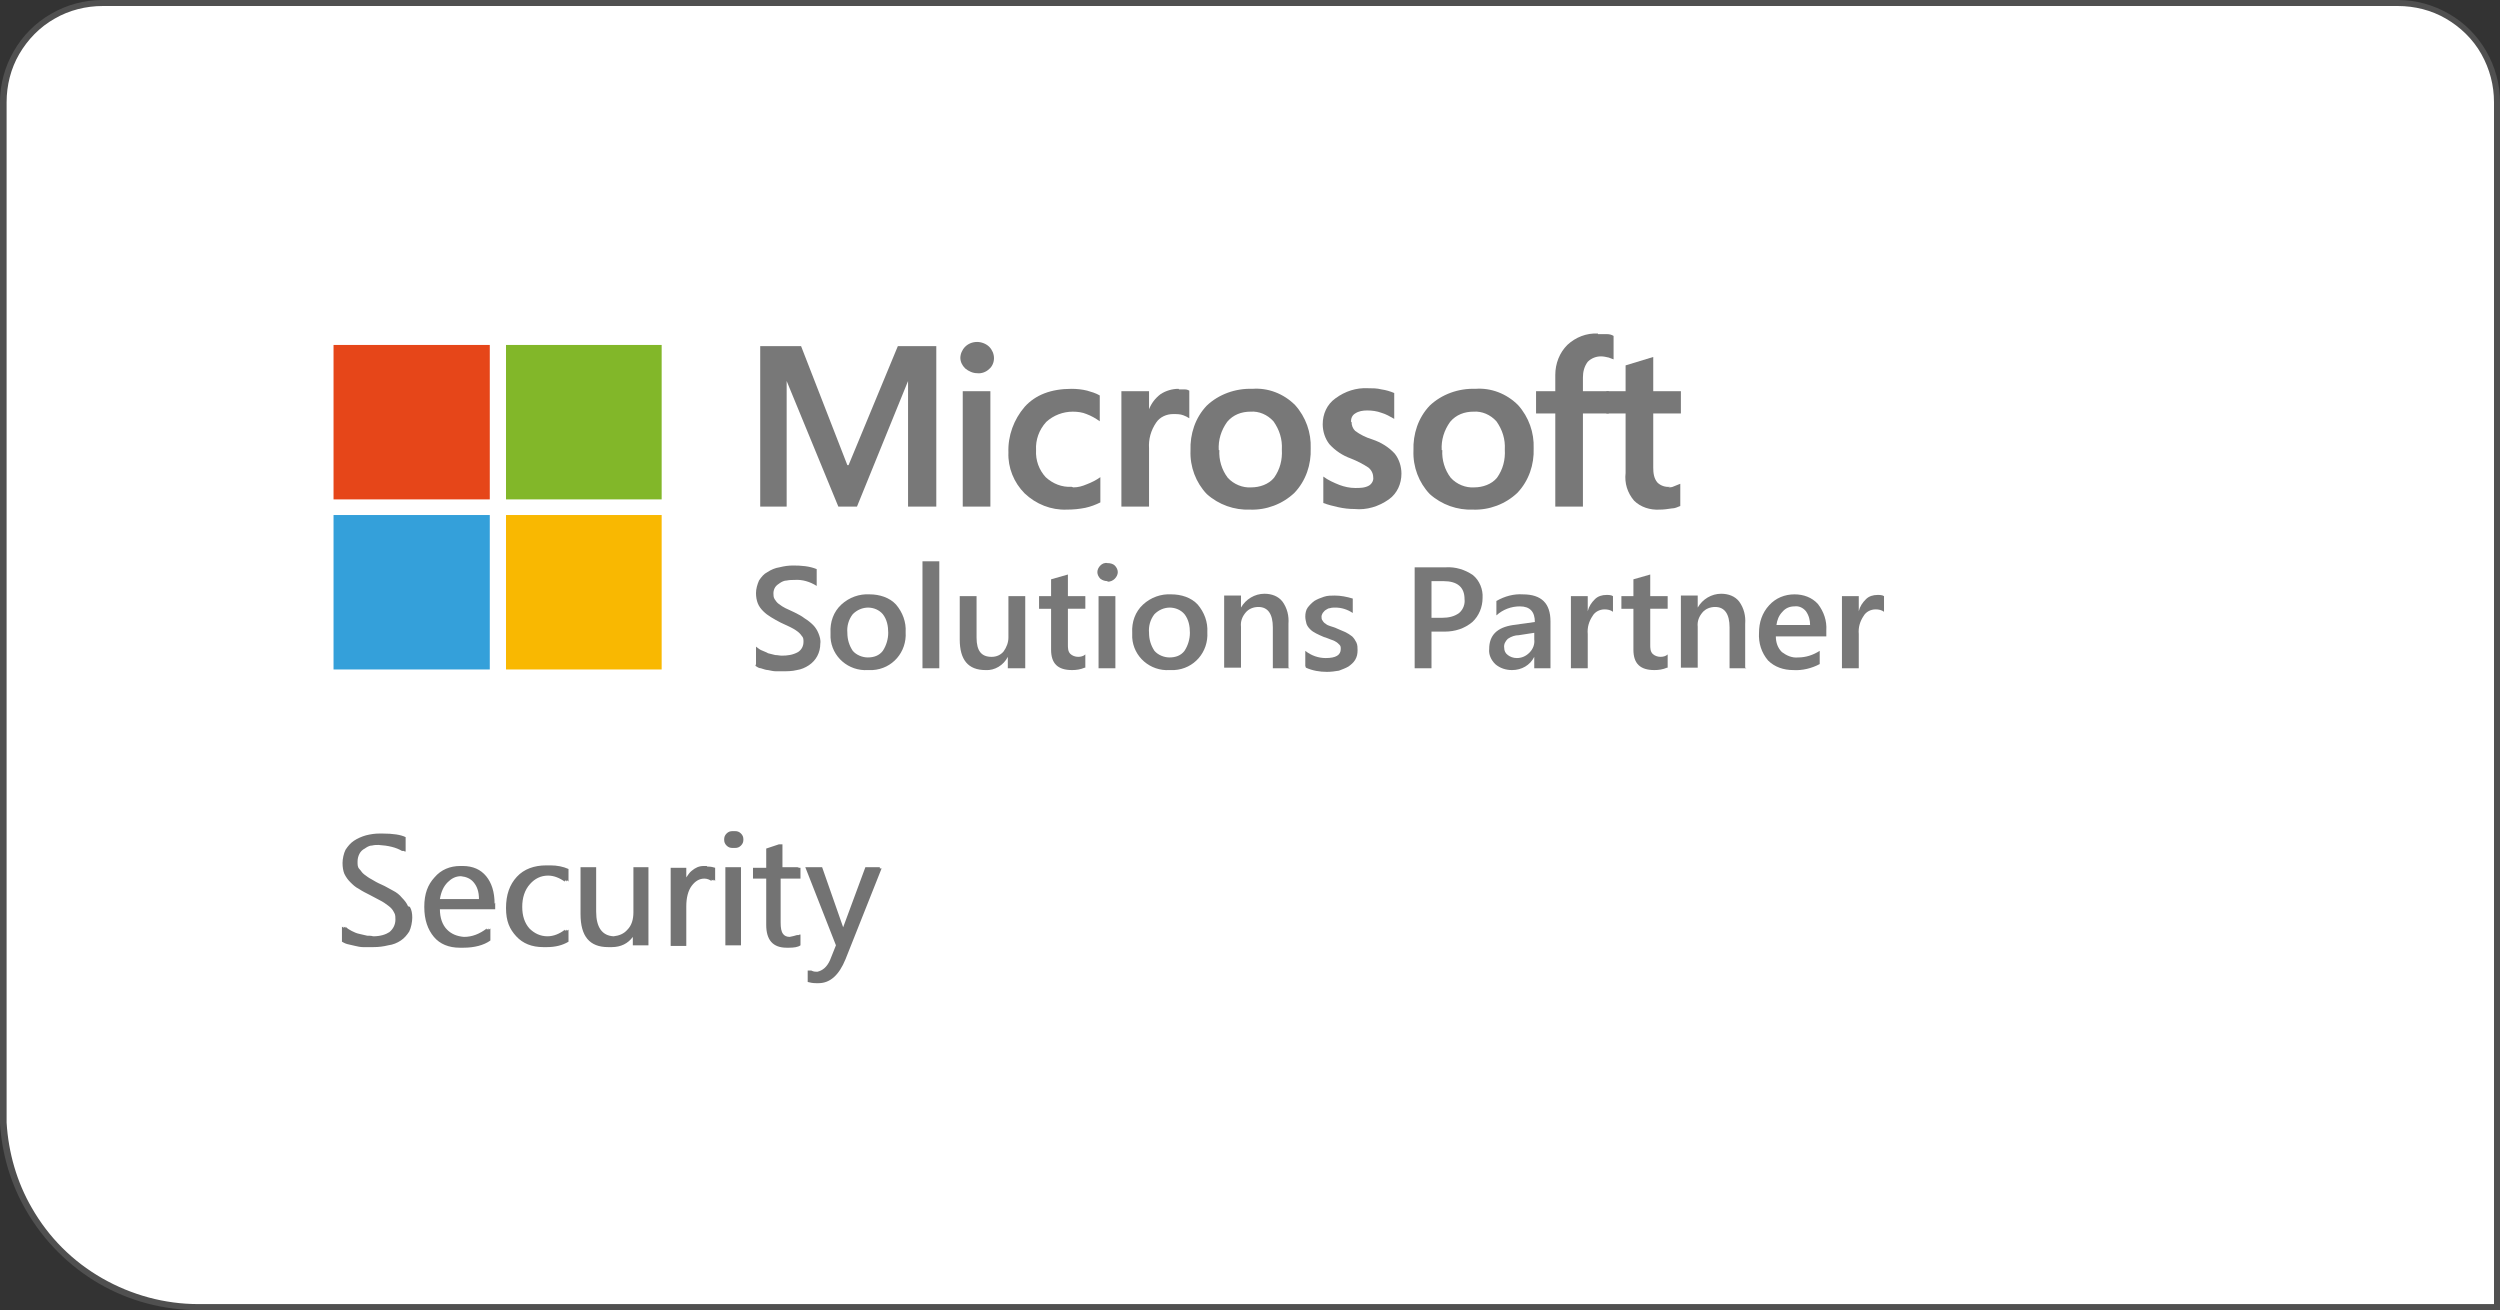 <?xml version="1.0" encoding="UTF-8"?>
<svg xmlns="http://www.w3.org/2000/svg" version="1.1" viewBox="0 0 416 218">
  <rect x="0" y="0" width="416" height="218" fill="#333333" stroke="none"/>
  <defs>
    <style>
      .cls-1 {
        fill: #34a0da;
      }

      .cls-2 {
        fill: #505050;
      }

      .cls-3 {
        fill: #fff;
      }

      .cls-4 {
        fill: #e64619;
      }

      .cls-5 {
        fill: #737373;
      }

      .cls-6 {
        fill: #82b729;
      }

      .cls-7 {
        fill: #787878;
      }

      .cls-8 {
        fill: #f9b801;
      }
    </style>
  </defs>
  <!-- Generator: Adobe Illustrator 28.6.0, SVG Export Plug-In . SVG Version: 1.2.0 Build 709)  -->
  <g>
    <g id="Layer_1">
      <g>
        <path class="cls-3" d="M33,217.5c-5.7,0-11.3-1.5-16.2-4.4s-9-7-11.9-11.9c-2.5-4.4-4-9.4-4.3-14.4,0-.4,0-.9,0-1.3V17c0-2.9.8-5.7,2.2-8.2,1.4-2.5,3.5-4.6,6-6,2.5-1.4,5.4-2.2,8.2-2.2h382c2.9,0,5.7.8,8.2,2.2s4.6,3.5,6,6c1.4,2.5,2.2,5.4,2.2,8.2v200.5H33Z"/>
        <path class="cls-2" d="M399,1c2.8,0,5.6.7,8,2.1,2.4,1.4,4.5,3.4,5.9,5.9s2.1,5.2,2.1,8v200H33c-5.6,0-11.1-1.5-16-4.3-4.9-2.8-8.9-6.8-11.7-11.7-2.5-4.3-3.9-9.2-4.2-14.2,0-.4,0-.9,0-1.3V17c0-2.8.7-5.6,2.1-8,1.4-2.4,3.4-4.5,5.9-5.9,2.4-1.4,5.2-2.1,8-2.1h382M399,0H17c-3,0-5.9.8-8.5,2.3-2.6,1.5-4.7,3.6-6.2,6.2C.8,11.1,0,14,0,17v168.5c0,.4,0,.9,0,1.4.3,5.1,1.8,10.2,4.4,14.6,2.9,5,7.1,9.2,12.1,12.1,5,2.9,10.7,4.4,16.5,4.4h383V17c0-3-.8-5.9-2.3-8.5-1.5-2.6-3.6-4.7-6.2-6.2-2.6-1.5-5.5-2.3-8.5-2.3h0Z"/>
      </g>
      <g>
        <polyline class="cls-7" points="155.8 57.6 155.8 84.3 151.1 84.3 151.1 63.4 151.1 63.4 142.6 84.3 139.5 84.3 130.9 63.4 130.9 63.4 130.9 84.3 126.5 84.3 126.5 57.6 133.3 57.6 141 77.4 141.2 77.4 149.4 57.6 155.8 57.6"/>
        <path class="cls-7" d="M164.8,84.3h-4.6v-19.2h4.6v19.2M159.8,59.6c0-.7.3-1.4.8-1.9.5-.5,1.2-.8,2-.8.7,0,1.5.3,2,.8.5.5.8,1.2.8,1.9,0,.7-.3,1.4-.8,1.8-.5.5-1.3.8-2,.7-.7,0-1.4-.3-2-.8-.5-.5-.8-1.1-.8-1.8"/>
        <path class="cls-7" d="M178.6,81.1c.8,0,1.5-.2,2.2-.5.8-.3,1.6-.7,2.3-1.2v4.2c-.8.4-1.6.7-2.5.9-1,.2-2,.3-3.1.3-2.6.1-5.1-.9-7-2.7-1.8-1.8-2.8-4.3-2.7-6.8-.1-2.8.9-5.5,2.7-7.6,1.8-2,4.4-3,7.8-3,.9,0,1.8.1,2.6.3.7.2,1.4.4,2.1.8v4.3c-.7-.5-1.4-.9-2.2-1.2-.7-.3-1.5-.4-2.3-.4-1.6,0-3.2.6-4.4,1.7-1.2,1.3-1.8,3-1.7,4.7-.1,1.7.5,3.3,1.6,4.5,1.2,1.1,2.7,1.7,4.3,1.6"/>
        <path class="cls-7" d="M196.2,64.8c.3,0,.7,0,1,0,.3,0,.5.1.7.2v4.6c-.3-.2-.7-.4-1-.5-.5-.2-1.1-.2-1.7-.2-1.1,0-2.2.5-2.8,1.4-.9,1.3-1.3,2.8-1.2,4.3v9.7h-4.6v-19.2h4.6v3h0c.4-1,1-1.8,1.9-2.5.9-.6,2-.9,3-.9"/>
        <path class="cls-7" d="M202.9,74.9c-.1,1.6.4,3.3,1.4,4.6,1,1.1,2.5,1.7,3.9,1.6,1.4,0,2.9-.5,3.8-1.6,1-1.4,1.4-3,1.3-4.7.1-1.7-.4-3.3-1.4-4.7-1-1.1-2.4-1.7-3.8-1.6-1.5,0-2.9.5-3.9,1.7-1,1.4-1.5,3-1.4,4.7M198.1,75c-.1-2.8.8-5.5,2.7-7.5,2-1.9,4.8-2.9,7.6-2.8,2.6-.2,5.2.8,7.1,2.7,1.8,2,2.7,4.6,2.6,7.2.1,2.7-.8,5.4-2.7,7.4-2,1.9-4.7,2.9-7.4,2.8-2.6.1-5.2-.8-7.2-2.6-1.8-1.9-2.8-4.5-2.7-7.2"/>
        <path class="cls-7" d="M224.9,70.2c0,.6.2,1.1.6,1.5.8.6,1.8,1.1,2.8,1.4,1.5.5,2.8,1.3,3.8,2.4.7.9,1.1,2.1,1.1,3.3,0,1.7-.7,3.3-2.1,4.3-1.7,1.2-3.7,1.8-5.7,1.6-.9,0-1.8-.1-2.7-.3-.9-.2-1.7-.4-2.5-.7v-4.4c.8.6,1.7,1,2.7,1.4.8.3,1.7.5,2.6.5.8,0,1.6,0,2.3-.4.5-.3.8-.9.7-1.4,0-.6-.3-1.2-.8-1.6-.9-.6-1.9-1.1-2.9-1.5-1.4-.5-2.6-1.3-3.6-2.4-.7-.9-1.1-2.1-1.1-3.3,0-1.7.7-3.3,2.1-4.3,1.6-1.2,3.5-1.8,5.4-1.7.8,0,1.5,0,2.3.2.7.1,1.4.3,2.1.6v4.3c-.7-.4-1.4-.8-2.1-1-.8-.3-1.6-.4-2.4-.4-.7,0-1.4.1-2,.5-.5.3-.7.8-.7,1.4"/>
        <g>
          <path class="cls-7" d="M240,74.9c-.1,1.6.4,3.3,1.4,4.6,1,1.1,2.5,1.7,3.9,1.6,1.4,0,2.9-.5,3.8-1.6,1-1.4,1.4-3,1.3-4.7.1-1.7-.4-3.3-1.4-4.7-1-1.1-2.4-1.7-3.8-1.6-1.5,0-2.9.5-3.9,1.7-1,1.4-1.5,3-1.4,4.7M235.2,75c-.1-2.8.8-5.5,2.7-7.5,2-1.9,4.8-2.9,7.6-2.8,2.6-.2,5.2.8,7.1,2.7,1.8,2,2.7,4.6,2.6,7.2.1,2.7-.8,5.4-2.7,7.4-2,1.9-4.7,2.9-7.4,2.8-2.6.1-5.2-.8-7.2-2.6-1.8-1.9-2.8-4.5-2.7-7.2"/>
          <path class="cls-7" d="M265.9,55.6c.5,0,1,0,1.5,0,.4,0,.8.1,1.1.3v3.9c-.3-.1-.5-.2-.8-.3-.4-.1-.9-.2-1.3-.2-.8,0-1.6.3-2.2.9-.6.8-.8,1.7-.8,2.6v2.3h4.3v3.7h-4.3v15.5h-4.6v-15.5h-3.2v-3.7h3.2v-2.7c0-1.9.7-3.7,2-5,1.4-1.3,3.2-2,5.1-1.9"/>
        </g>
        <path class="cls-7" d="M277.6,81.1c.3,0,.6,0,1-.2.3-.1.7-.3,1-.4v3.7c-.5.2-.9.4-1.4.4-.7.1-1.3.2-2,.2-1.6.1-3.2-.4-4.3-1.5-1.1-1.3-1.6-2.9-1.4-4.6v-9.9h-3.2v-3.7h3.2v-4.3l4.6-1.4v5.7h4.6v3.7h-4.6v9c0,.9.1,1.8.7,2.5.5.5,1.3.8,2.1.7"/>
        <g>
          <path class="cls-7" d="M125.8,110.5v-2.9c.3.2.6.5.9.6.4.2.8.3,1.1.5.4.1.8.2,1.2.3.4,0,.7.1,1.1.1.9,0,1.8-.1,2.7-.6.6-.4.9-1,.9-1.7,0-.4,0-.7-.3-1-.2-.3-.5-.6-.8-.8-.4-.3-.8-.5-1.2-.7-.5-.2-1-.5-1.5-.7-.6-.3-1.1-.6-1.6-.9-.5-.3-.9-.6-1.3-1-.4-.4-.7-.8-.9-1.3-.2-.5-.3-1.1-.3-1.7,0-.7.2-1.4.5-2.1.4-.6.8-1.1,1.4-1.4.6-.4,1.3-.7,2-.8.8-.2,1.5-.3,2.3-.3,1.3,0,2.7.1,3.9.6v2.8c-1.1-.7-2.4-1.1-3.7-1-.4,0-.8,0-1.3.1-.4,0-.8.2-1.1.4-.3.2-.6.4-.8.7-.2.3-.3.7-.3,1,0,.3,0,.7.2,1,.2.3.4.6.7.8.4.3.7.5,1.1.7.4.2.9.4,1.5.7.6.3,1.2.6,1.7,1,.5.3,1,.7,1.4,1.1.4.4.7.9.9,1.4.2.5.4,1.1.3,1.7,0,1.5-.7,2.8-1.9,3.6-.6.4-1.3.7-2,.8-.8.2-1.6.2-2.4.2-.3,0-.6,0-1.1,0-.4,0-.8-.1-1.3-.2-.4,0-.8-.2-1.2-.3-.3,0-.6-.2-.9-.4"/>
          <path class="cls-7" d="M144.5,101.1c-1,0-1.9.4-2.6,1.1-.7.9-1,2-.9,3.1,0,1.1.3,2.1.9,3,.6.7,1.6,1.1,2.5,1.1,1,0,1.9-.3,2.5-1.1.6-.9.9-2,.9-3,0-1.1-.2-2.2-.9-3.1-.6-.7-1.5-1.1-2.5-1.1M144.4,111.5c-3.2.2-6-2.2-6.2-5.4,0-.3,0-.5,0-.8-.1-1.8.5-3.5,1.8-4.7,1.3-1.2,3-1.8,4.7-1.7,1.6,0,3.3.5,4.4,1.7,1.1,1.3,1.7,2.9,1.6,4.6.2,3.3-2.2,6.1-5.5,6.3-.3,0-.6,0-.8,0"/>
          <polyline class="cls-7" points="153.5 93.4 156.3 93.4 156.3 111.2 153.5 111.2 153.5 93.4"/>
          <path class="cls-7" d="M170.5,111.2h-2.8v-1.9h0c-.7,1.4-2.2,2.3-3.7,2.2-2.9,0-4.3-1.7-4.3-5.1v-7.2h2.8v6.9c0,2.2.8,3.2,2.5,3.2.8,0,1.5-.3,2-.9.5-.7.8-1.5.8-2.3v-6.9h2.8v12"/>
          <path class="cls-7" d="M180.5,111.1c-.7.3-1.4.4-2.1.4-2.4,0-3.5-1.1-3.5-3.4v-6.8h-2v-2.1h2v-2.8l2.8-.8v3.6h2.9v2.1h-2.9v6c0,.5,0,1.1.4,1.5.3.3.8.5,1.3.5.4,0,.9-.1,1.2-.4v2.2"/>
          <path class="cls-7" d="M185.6,111.2h-2.8v-12h2.8v12M184.3,96.7c-.4,0-.8-.1-1.2-.4-.3-.3-.5-.7-.5-1.1,0-.4.2-.8.5-1.1.3-.3.7-.5,1.2-.4.4,0,.9.1,1.2.4.3.3.5.7.5,1.1,0,.4-.2.8-.5,1.1-.3.3-.7.5-1.2.5"/>
          <path class="cls-7" d="M194.7,101.1c-1,0-1.9.4-2.6,1.1-.7.9-1,2-.9,3.1,0,1.1.3,2.1.9,3,.6.7,1.6,1.1,2.5,1.1,1,0,1.9-.3,2.5-1.1.6-.9.9-2,.9-3,0-1.1-.2-2.2-.9-3.1-.6-.7-1.5-1.1-2.5-1.1M194.6,111.5c-3.2.2-6-2.2-6.2-5.4,0-.3,0-.5,0-.8-.1-1.8.5-3.5,1.8-4.7,1.3-1.2,3-1.8,4.7-1.7,1.6,0,3.3.5,4.4,1.7,1.1,1.3,1.7,2.9,1.6,4.6.2,3.3-2.2,6.1-5.5,6.3-.3,0-.6,0-.8,0"/>
          <path class="cls-7" d="M214.6,111.2h-2.8v-6.8c0-2.2-.8-3.4-2.4-3.4-.8,0-1.6.3-2.1.9-.6.7-.9,1.5-.8,2.4v6.8h-2.8v-12h2.8v2h0c.8-1.4,2.3-2.3,3.9-2.3,1.2,0,2.3.4,3,1.3.8,1.1,1.1,2.4,1,3.7v7.3"/>
          <path class="cls-7" d="M217.2,110.8v-2.5c1,.8,2.2,1.2,3.4,1.2,1.7,0,2.5-.5,2.5-1.5,0-.3,0-.5-.2-.7-.2-.2-.4-.4-.6-.5-.3-.2-.6-.3-.9-.4-.3-.1-.7-.3-1.1-.4-.5-.2-.9-.4-1.3-.6-.4-.2-.7-.4-1-.7-.3-.3-.5-.6-.6-.9-.1-.4-.2-.8-.2-1.2,0-.5.1-1.1.4-1.5.3-.4.7-.8,1.1-1.1.5-.3,1-.5,1.6-.7.6-.2,1.2-.2,1.8-.2,1,0,2,.2,3,.5v2.4c-.9-.6-1.9-.9-2.9-.9-.3,0-.6,0-.9.1-.3,0-.5.2-.7.3-.2.1-.3.3-.5.5-.1.2-.2.4-.2.6,0,.2,0,.5.2.7.1.2.3.4.5.5.2.2.5.3.8.4.3.1.7.2,1.1.4.5.2.9.4,1.4.6.4.2.7.4,1.1.7.3.3.5.6.7,1,.2.4.2.9.2,1.3,0,.6-.1,1.1-.4,1.6-.3.5-.7.8-1.1,1.1-.5.3-1.1.5-1.6.7-.6.1-1.3.2-2,.2-1.2,0-2.4-.2-3.5-.7"/>
          <path class="cls-7" d="M238.2,96.7v6.1h1.8c1,0,2-.2,2.8-.8.7-.6,1-1.5.9-2.3,0-2-1.2-3-3.5-3h-2.1M238.2,105.1v6.1h-2.8v-16.8h5.2c1.6-.1,3.2.4,4.5,1.3,1.1.9,1.7,2.4,1.6,3.8,0,1.5-.6,3-1.7,4-1.3,1.1-2.9,1.6-4.6,1.6h-2.3"/>
          <path class="cls-7" d="M255.3,105.3l-2.6.4c-.6,0-1.2.2-1.8.6-.4.4-.7.9-.6,1.5,0,.5.2.9.6,1.2.4.3.9.5,1.5.5.8,0,1.5-.3,2.1-.9.6-.6.9-1.4.8-2.2v-1M258,111.2h-2.7v-1.9h0c-.7,1.4-2.1,2.2-3.7,2.2-1,0-2-.3-2.8-1-.7-.7-1.1-1.6-1-2.5,0-2.3,1.3-3.6,4-4l3.6-.5c0-1.7-.8-2.6-2.5-2.6-1.4,0-2.8.5-3.9,1.5v-2.4c1.4-.8,2.9-1.2,4.4-1.1,3.1,0,4.6,1.5,4.6,4.5v7.8"/>
          <path class="cls-7" d="M268.4,101.8c-.4-.3-.9-.4-1.4-.4-.8,0-1.6.4-2,1.1-.6.9-.9,1.9-.8,3v5.7h-2.8v-12h2.8v2.5h0c.2-.8.6-1.4,1.2-2,.5-.5,1.2-.7,1.9-.7.4,0,.8,0,1.1.2v2.6"/>
          <path class="cls-7" d="M277.4,111.1c-.7.3-1.4.4-2.1.4-2.4,0-3.5-1.1-3.5-3.4v-6.8h-2v-2.1h2v-2.8l2.8-.8v3.6h2.9v2.1h-2.9v6c0,.5,0,1.1.4,1.5.3.3.8.5,1.3.5.4,0,.9-.1,1.2-.4v2.2"/>
          <path class="cls-7" d="M290.6,111.2h-2.8v-6.8c0-2.2-.8-3.4-2.4-3.4-.8,0-1.6.3-2.1.9-.6.7-.9,1.5-.8,2.4v6.8h-2.8v-12h2.8v2h0c.8-1.4,2.3-2.3,3.9-2.3,1.2,0,2.3.4,3,1.3.8,1.1,1.1,2.4,1,3.7v7.3"/>
          <path class="cls-7" d="M301.2,104c0-.8-.2-1.6-.7-2.3-.5-.6-1.2-.9-1.9-.8-.8,0-1.5.3-2,.9-.6.6-.9,1.4-1,2.2h5.6M303.8,105.9h-8.3c0,1,.3,1.9,1,2.6.8.6,1.7,1,2.7.9,1.3,0,2.5-.4,3.6-1.1v2.2c-1.3.7-2.9,1.1-4.4,1-1.6,0-3.1-.5-4.2-1.6-1.1-1.3-1.6-2.9-1.5-4.6,0-1.7.5-3.3,1.7-4.6,1.1-1.2,2.6-1.8,4.2-1.8,1.5,0,2.9.5,3.9,1.6,1,1.3,1.5,2.8,1.4,4.4v1"/>
        </g>
        <path class="cls-7" d="M313.5,101.8c-.4-.3-.9-.4-1.4-.4-.8,0-1.6.4-2,1.1-.6.9-.9,1.9-.8,3v5.7h-2.8v-12h2.8v2.5h0c.2-.8.6-1.4,1.2-2,.5-.5,1.2-.7,1.9-.7.4,0,.8,0,1.1.2v2.6"/>
        <polyline class="cls-4" points="55.5 57.4 81.5 57.4 81.5 83.1 55.5 83.1 55.5 57.4"/>
        <polyline class="cls-6" points="84.2 57.4 110.1 57.4 110.1 83.1 84.2 83.1 84.2 57.4"/>
        <polyline class="cls-1" points="55.5 85.7 81.5 85.7 81.5 111.4 55.5 111.4 55.5 85.7"/>
        <polyline class="cls-8" points="84.2 85.7 110.1 85.7 110.1 111.4 84.2 111.4 84.2 85.7"/>
        <path class="cls-5" d="M68.2,150.9c.3.5.4,1.1.4,1.8s-.2,1.7-.5,2.3c-.4.6-.8,1.1-1.4,1.5s-1.3.7-2.1.8c-.8.2-1.6.3-2.5.3s-.1,0-.2,0c0,0,0,0-.1,0s-.1,0-.2,0c0,0,0,0-.1,0-.3,0-.6,0-1.1,0-.4,0-.9-.1-1.3-.2s-.9-.2-1.3-.3-.7-.3-.9-.4v-2.5c0,0,.2.1.3.2v-.2c0,0,.2.1.3.2v-.2c.3.3.6.5,1,.7s.8.4,1.3.5.9.2,1.3.3c.3,0,.7,0,1,.1,1.2,0,2.1-.3,2.7-.7.6-.5,1-1.2,1-2.1s-.1-.9-.3-1.3c-.2-.4-.5-.7-.9-1s-.8-.6-1.4-.9-1.1-.6-1.7-.9c-.6-.3-1.2-.6-1.8-1-.6-.3-1-.7-1.4-1.1s-.7-.8-1-1.4c-.2-.5-.3-1.1-.3-1.8s.2-1.6.5-2.2c.4-.6.8-1.1,1.4-1.5.6-.4,1.3-.7,2-.9.8-.2,1.5-.3,2.3-.3s.1,0,.2,0c0,0,0,0,0,0,0,0,.1,0,.2,0,0,0,0,0,0,0,1.8,0,3.1.2,3.9.6v2.4c0,0-.2,0-.3-.1h0c0,0-.2,0-.3,0h0c-1-.6-2.3-.9-3.9-1-.4,0-.7,0-1.1.1-.5,0-.9.3-1.2.5-.4.2-.7.5-.9.9s-.3.8-.3,1.3,0,.9.3,1.2.4.6.8.9.8.6,1.2.8c.5.3,1,.6,1.7.9.7.3,1.3.7,1.9,1s1.1.7,1.5,1.2c.4.4.8.9,1,1.4ZM82.4,150.2v1.1h-9.2c0,1.4.4,2.6,1.2,3.4.7.7,1.6,1.1,2.8,1.2,1.4,0,2.6-.5,3.8-1.4v.2c0,0,.2-.1.3-.2v.2c0,0,.2-.1.3-.2v2c-1.1.8-2.7,1.2-4.5,1.2s0,0-.1,0c0,0-.1,0-.2,0s0,0-.1,0c0,0-.1,0-.2,0-1.8,0-3.3-.6-4.3-1.8-1-1.2-1.6-2.8-1.6-5s.6-3.7,1.7-4.9c1.1-1.3,2.6-1.9,4.3-1.9s0,0,0,0c0,0,.1,0,.2,0s0,0,0,0c0,0,.1,0,.2,0,1.7,0,3,.6,3.9,1.7s1.4,2.6,1.4,4.6ZM79.7,149.6c0-1.2-.3-2.1-.9-2.8-.5-.6-1.2-.9-2.1-1-.9,0-1.6.4-2.2,1-.7.7-1.1,1.6-1.3,2.8h6.5ZM91.2,144s0,0-.1,0,0,0-.1,0c0,0,0,0-.1,0-2,0-3.7.6-4.9,1.9-1.2,1.3-1.8,3-1.8,5.2s.6,3.5,1.7,4.7c1.1,1.2,2.6,1.8,4.5,1.8s.1,0,.2,0c0,0,0,0,.1,0,0,0,.1,0,.2,0,0,0,0,0,.1,0,1.4,0,2.6-.3,3.6-.9v-2c0,0-.2.1-.3.2v-.2c0,0-.2.1-.3.2v-.2c-.9.7-1.9,1.1-2.9,1.1-1.2,0-2.2-.5-3-1.3-.8-.9-1.2-2.1-1.2-3.6s.4-2.8,1.3-3.8c.8-.9,1.8-1.4,3-1.4,1,0,1.9.4,2.8,1v-.2c0,0,.2,0,.3.2v-.2c0,0,.2,0,.3.2v-2.1c-.9-.4-1.9-.6-3-.6s0,0-.1,0ZM107.5,144.3h-2.1v7.5c0,1.2-.3,2.2-1,2.9-.6.7-1.4,1-2.3,1.1-1.9-.1-2.9-1.5-2.9-4.1v-7.4h-2.6v7.8c0,3.7,1.5,5.5,4.6,5.5s.1,0,.2,0c0,0,0,0,.1,0s.1,0,.2,0c0,0,0,0,.1,0,1.5,0,2.7-.6,3.5-1.7v1.4h2.6v-13h-.5ZM117.6,144.1c0,0,0,0-.2,0s0,0-.1,0c0,0,0,0-.2,0-.8,0-1.4.3-2,.8-.4.3-.6.7-.9,1.1v-1.6h-2.6v13h2.6v-6.6c0-1.4.3-2.6.9-3.4.6-.8,1.3-1.2,2.1-1.2.5,0,.9.2,1.2.4v-.2c0,0,.2,0,.3.2v-.2c0,0,.2,0,.3.2v-2.2c-.3-.1-.7-.2-1.2-.2s0,0-.1,0ZM122.3,138.3s0,0-.1,0c0,0,0,0-.1,0s0,0-.1,0c0,0,0,0-.1,0-.4,0-.7.1-1,.4-.3.3-.4.6-.4,1s.1.7.4,1c.3.3.6.4,1,.4s0,0,.1,0c0,0,0,0,.1,0s0,0,.1,0c0,0,0,0,.1,0,.4,0,.7-.1,1-.4s.4-.6.4-1-.1-.7-.4-1-.6-.4-1-.4ZM122.8,144.3h-2.1v13h2.6v-13h-.5ZM133,144.3h-2.8v-3.8h-.3c0,0,0,0,0,0h-.3c0,0,0,0,0,0l-2.1.7v3.2h-2.2v1.8h2.2v7.7c0,2.5,1.1,3.8,3.4,3.8s.1,0,.2,0c0,0,0,0,0,0,0,0,.1,0,.2,0,0,0,0,0,0,0,.8,0,1.5-.1,1.9-.4v-1.8c0,0-.2,0-.3.1h0c0,0-.2,0-.3,0h0c-.3.1-.7.2-1.2.3-.5,0-.9-.2-1.1-.5-.3-.4-.4-1-.4-1.9v-7.3h3.3v-1.8h-.5ZM146.4,144.3h-2.4l-3.7,10s0,0,0,.1c0,0,0-.1,0-.1l-3.5-10h-2.8l5.1,13-1,2.5c-.5,1.1-1.2,1.7-2.1,1.9-.3,0-.6,0-1-.2h0c0,0-.2,0-.3,0h0c0,0-.2,0-.3,0v1.9c.4.1.8.2,1.4.2s0,0,0,0c0,0,.1,0,.2,0s0,0,0,0c0,0,.1,0,.2,0,1.9,0,3.4-1.3,4.5-4l6-15.1h-.3Z"/>
      </g>
    </g>
  </g>
</svg>